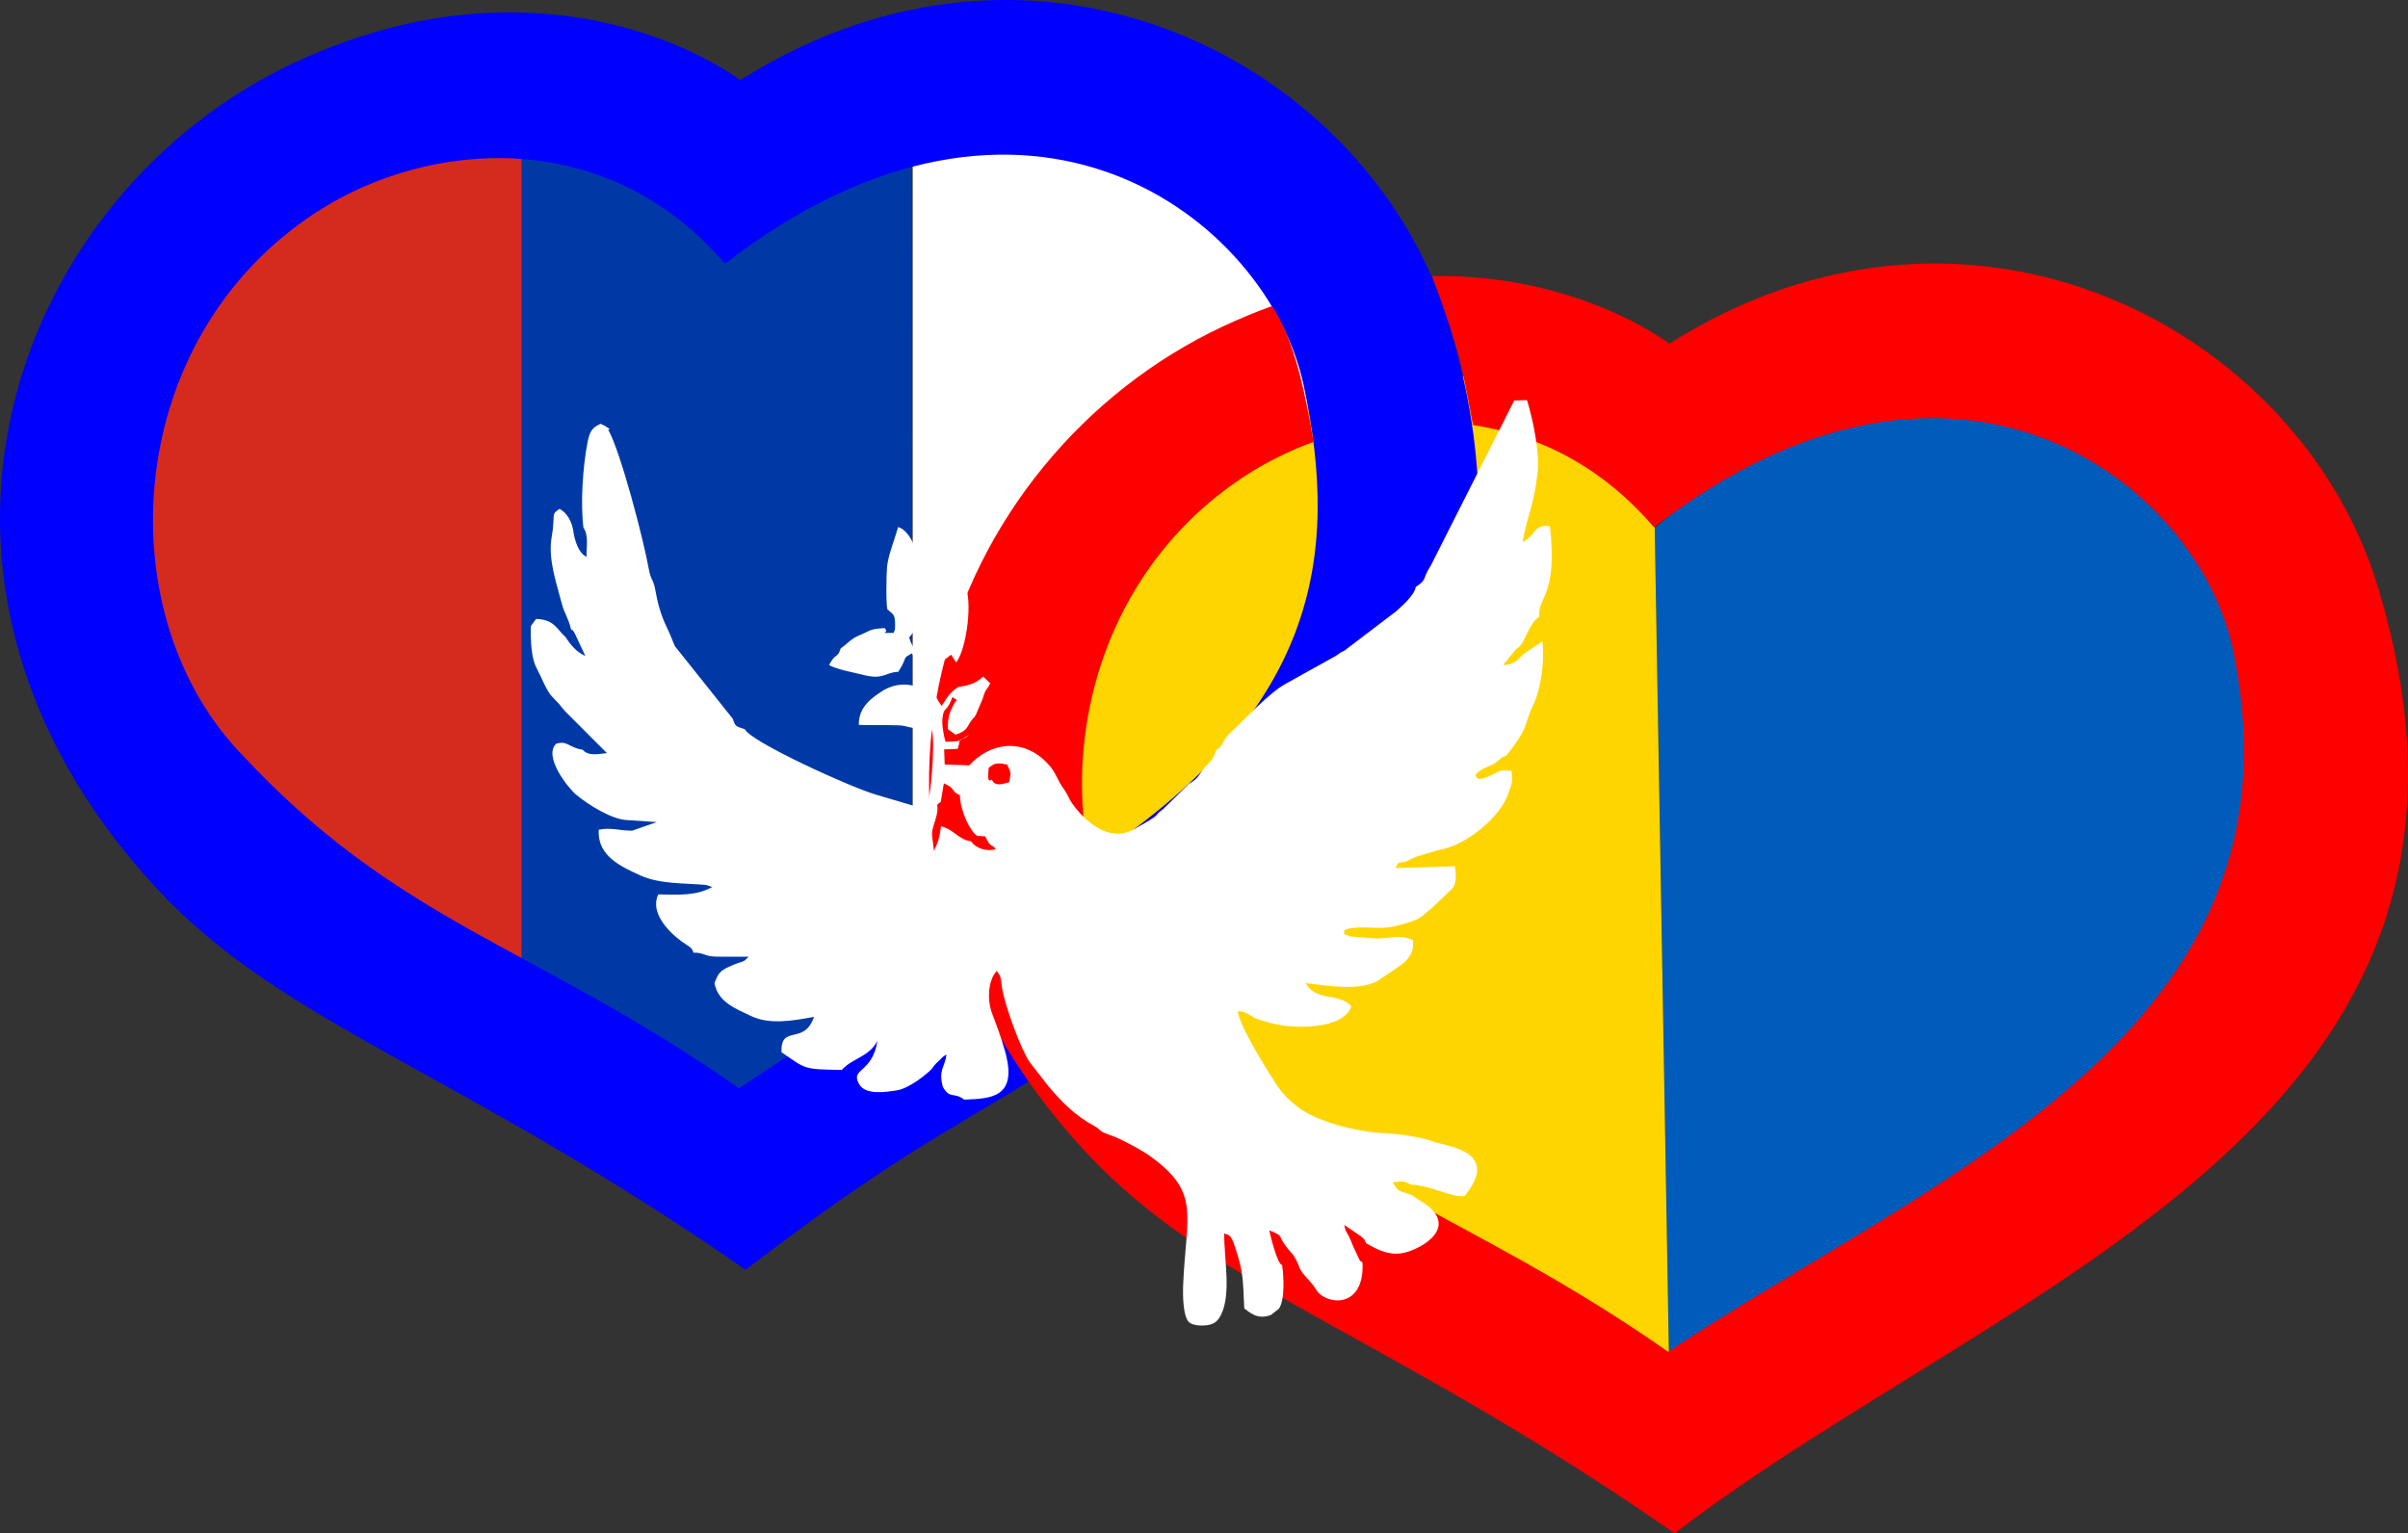<?xml version="1.0" encoding="UTF-8"?>
<!DOCTYPE svg PUBLIC "-//W3C//DTD SVG 1.1//EN" "http://www.w3.org/Graphics/SVG/1.1/DTD/svg11.dtd">
<!-- Creator: CorelDRAW Home & Student 2019 -->
<svg xmlns="http://www.w3.org/2000/svg" xml:space="preserve" width="121.98mm" height="77.693mm" version="1.1" style="shape-rendering:geometricPrecision; text-rendering:geometricPrecision; image-rendering:optimizeQuality; fill-rule:evenodd; clip-rule:evenodd"
viewBox="0 0 7457.04 4749.65"
 xmlns:xlink="http://www.w3.org/1999/xlink">
 <rect x="0" y="0" width="7457.04" height="4749.65" fill="#333333" stroke="none"/>
 <defs>
  <style type="text/css">
   <![CDATA[
    .fil7 {fill:none}
    .fil5 {fill:blue}
    .fil2 {fill:#0039A6}
    .fil0 {fill:#005BBB}
    .fil1 {fill:#D52B1E}
    .fil6 {fill:red}
    .fil4 {fill:#FFD500}
    .fil3 {fill:white}
   ]]>
  </style>
 </defs>
 <g id="Ebene_x0020_1">
  <g id="_1111720896">
   <g id="_1031395280">
    <polygon class="fil0" points="5124.27,1636.08 5168.13,4189.98 6143.68,3875.26 7015.81,3205.21 7185.98,2067.19 6824.37,1280.14 5739.52,1109.97 "/>
    <polygon class="fil1" points="410.32,785.88 1053.79,392.35 1615.63,392.35 1615.63,3216.14 381.89,2237.65 "/>
    <polygon class="fil2" points="1615.63,392.35 2820.94,392.35 2826.48,3210.82 2288.81,3370.99 1615.63,3216.14 "/>
    <polygon class="fil3" points="2826.48,392.35 3654.22,392.35 4212.6,924.14 4255.14,2211.07 2826.48,3210.82 "/>
    <polygon class="fil4" points="5078.91,1214 4261.15,1141.87 3155.03,1833.21 3357.11,3141.39 4372.64,3978.61 5168.13,4189.98 5124.27,1636.08 "/>
    <path class="fil5" d="M2292.81 248.07c927.56,-586.65 1949.8,-50.74 2193.62,752.48 220.15,725.25 94.85,1478.2 -906.7,2107.2 -132.26,-150.81 -154.91,-237.68 -208.73,-441.38 705.96,-458.51 780.2,-938.57 666.07,-1473.05 -109.35,-512.12 -853.93,-1100.34 -1792.11,-376.24 -364.57,-426.84 -915.83,-387.11 -1265.66,-159.54 -595.12,387.15 -649.12,1224.76 -244.63,1664.5 498.19,541.6 914.72,601.46 1554.14,1048.95 428.46,-284.63 515.61,-350.73 693.98,-450.69 38.94,150.81 105.96,274.09 219.46,419.6 -275.16,171.08 -436.44,243.27 -893.49,593.46 -884.18,-615.49 -1434.36,-760.1 -1824.37,-1182.07 -892.93,-966.12 -433.59,-2153.64 425.77,-2556.4 647.11,-303.27 1165.95,-99.41 1382.65,53.17l0 -0.01 0 0.01z"/>
    <path class="fil6" d="M4434.93 854.97c337.17,-4.9 597.22,112.49 734.85,209.39 927.56,-586.66 1949.81,-50.74 2193.62,752.48 506.13,1667.37 -1156.89,2150.72 -2177.67,2932.8 -884.18,-615.5 -1434.36,-760.1 -1824.37,-1182.07 -892.93,-966.13 -433.59,-2153.64 425.77,-2556.4 51.61,-24.18 101.24,-44.73 151.13,-62.75 70.3,98.64 106.86,284.07 129.44,420.48 -75.7,27.43 -146.99,62.99 -211.44,104.91 -595.12,387.15 -649.12,1224.75 -244.63,1664.5 498.19,541.6 914.72,601.47 1554.14,1048.96 817.9,-543.34 2002.14,-988.61 1748.26,-2177.67 -109.35,-512.12 -853.93,-1100.34 -1792.12,-376.24 -161.4,-188.98 -359.4,-286.5 -560.31,-316.76 -37.1,-189.26 -33.79,-206.42 -126.69,-461.65l0 0.01z"/>
    <g>
    </g>
    <path class="fil7" d="M4067.7 1368.94c31.53,264.35 4.74,505.25 -109.75,707.96 -135.56,240.03 -266.63,370.77 -583.13,587.03 -52.12,-289.59 -14,-535.2 96.02,-755.92 119.59,-239.93 307.84,-428.52 596.85,-539.07l0 -0.01z"/>
    <path class="fil7" d="M4067.7 1368.94c31.53,264.35 4.74,505.25 -109.75,707.96 -135.56,240.03 -266.63,370.77 -583.13,587.03 -52.12,-289.59 -14,-535.2 96.02,-755.92 119.59,-239.93 307.84,-428.52 596.85,-539.07l0 -0.01z"/>
    <path class="fil3" d="M2913.17 2484.11l9.81 -57.78c39,17.8 18.03,21.78 49.57,37.17 1.31,49.79 32.19,112.8 53.9,125.74l24.88 1.49c16.31,38.09 20.39,21.47 32.28,39.78 -27.3,8 -61.86,-2.4 -76.29,-24.28 -41.97,-6.64 -49.37,-35.02 -93.23,-46.74 -2.15,16.2 -6.44,41.67 -11.66,52.78 -22.7,48.25 -33.76,111.18 -42.37,125.85 -17.16,29.26 2.38,8.47 -25.71,21.1 2.69,-42.93 35.5,-92.81 44.91,-133.58 5.83,-25.24 4.08,-46.02 12.94,-71.97 24.62,-72.09 -3.36,-52.51 20.97,-69.56zm158.22 -68.59c-3.01,-2.93 -13.16,16.62 -10.77,-22.73 1.2,-19.72 0.13,-12.84 11.29,-21.68 11.78,-9.34 30.23,-6.15 46.92,-2.71 14.17,29.56 11.3,22.88 6.31,54.7 -6.03,1.5 -25.39,7.1 -31.37,6.55 -18.11,-1.7 -15.72,-6.44 -22.37,-14.12zm1312.96 -597.66c-3.8,25.05 -40.2,57.14 -60.2,75.2l-160.53 122.22c-21.25,10.64 -4.82,1.44 -22.62,13.49 -1.14,0.77 -2.77,1.95 -3.91,2.72l-156.25 86.94c-51.86,28.53 -132.93,116.6 -168.4,149.84 -9.33,8.75 -7.84,5.47 -16.49,17.95 -13.76,19.88 -12.13,27.03 -29.17,36.21 -13.46,37.2 -13.44,28.6 -36.02,54.81 -18.37,21.34 -18.51,34.27 -48.97,50.77l-78.79 77.35c-39.4,28.81 6.72,8.46 -91.81,63.61 -74.3,41.58 -149.35,-20.99 -191.91,-81.74 -10.42,-14.87 -11.62,-24.71 -23.43,-40.87 -23.45,-32.08 -24.71,-51.9 -49.13,-78.65 -77.59,-85.02 -181.32,-67.44 -245.08,2.98l-76.12 -2.56 -1.66 -46.9c60.38,-2.16 37.13,0.51 45.4,-13.36 3.4,-29.99 9.14,-8.44 31.28,-31.7 -38.46,24.01 -21.47,18.26 -72.17,21.75 -6.93,-21.2 -12.23,-55.5 -9.44,-75.84 4.9,-35.68 10.56,-9.85 31.05,-63.42 19.48,20.37 17.47,-10.56 -5.63,42.59 -7.68,17.66 -9.14,33.94 -9.27,57.14l24.05 17.27c37.79,-11.77 34.47,-24.3 50.18,-45.24 9.73,-12.95 5.18,-1.66 14.15,-19.41 0.74,-1.47 1.33,-3.53 2.05,-5.07l17.26 -40.72c11.16,-37.4 10.96,-22.01 23.77,-48.64l-21.89 -20.68c-22.88,21.49 -46.94,28.23 -76.28,31.83 -25.02,14.6 -36.88,34.27 -51.81,58.85 -14.91,-18.14 -24.22,-38.74 -31.07,-68.24l-4.9 -44.23c2.83,-1.4 6.14,-6.21 7.42,-3.97 1.11,1.97 4.77,-2.6 6.24,-2.96l50.69 -38.87c1.34,1.74 3.47,2.1 4.07,5.19l11.93 18.6c32.72,-40.64 52.38,-195.19 26.54,-239.74 -17.04,3.28 -46.63,33.62 -58.13,46.98l-46.18 55.76c-1.02,2.13 -2.19,4.77 -2.98,6.44 -25.77,54.09 -22.58,75.49 -42.76,96.41 -9.9,-16.2 -15.24,-20.36 -21.95,-43.2l58.51 -71.55c-13.85,-57.83 11.74,-90.78 -19.72,-156.82 -18.17,-38.16 -31.43,-100.04 -72.86,-113.89 -10.75,38.7 -30.23,85.12 -34.35,122.43 -1.99,18 -4.93,140.79 3.59,134.79 16.51,15.3 22.96,12.23 20.94,58.38 -0.04,1.05 -1.45,6.93 -1.53,5.76 -0.1,-1.4 -1.5,4.5 -2.4,6.69 -54.51,0 -9.95,3.04 -28.32,-14.94 -48.8,3.23 -40.18,6.79 -76.95,21.89 -27.11,11.13 -39.24,27.27 -59.49,41.78 -8.65,30.81 -14.29,11.1 -35.45,50.57 19.86,13.22 80.86,24.2 105.39,30.65 63.82,16.76 69.52,-8.65 109.15,-9.41 2.36,-3.96 9.92,-16.68 10.53,-17.91 17.56,-34.63 3.83,-22.52 31.57,-39.45 9.46,14.7 14.93,30.05 27.12,51.56 11.98,21.15 17.45,37.83 18.16,64.06 -43.43,-21.19 -82.89,-27.48 -130.03,-3.06 -40.57,25.26 -80.71,53.77 -79.78,109.2 41.12,1.66 82.06,-0.23 122.73,1.37 30.08,1.19 21.92,8.49 103.33,14.29 11.43,41.98 -3.78,215.16 -16.63,246.63l-155.98 -46.11c-78.75,-22.66 -387.8,-163.59 -406.4,-202.74 -26.88,-9.25 -29.33,-7 -37.02,-32.03l-179.86 -225.63c-8.32,-19.45 -13.62,-34.9 -23.78,-55.79 -19,-39.08 -29.28,-75.88 -36.94,-119.44 -5.81,-33.05 -13.38,-26.88 -19.81,-63.24 -15.74,-89.12 -87.54,-365.06 -125.75,-431.72l4.95 -1.96c-14.64,-9.92 -13.6,-9.18 -28.32,-16.34 -26.18,11.8 -34.08,22.92 -41,59.43 -14.31,75.46 -21.81,186.81 -12.3,262.27 16.84,24.25 9.11,58.44 9.41,90.32 -24.19,-11.51 -36.93,-49.64 -41.16,-82.02 -3.68,-25.27 -19.29,-55.53 -42.57,-66.37 -19.16,13.99 -17.11,10.8 -18.85,43.67 -1.23,23.08 -3.78,32.23 -6.33,51.11 -8.94,66.2 16.93,137.76 32.38,198.13 7.98,31.21 20.65,45.07 28.46,79.27 11.88,11.19 2.26,-2.93 11.98,13.88l32.64 69.48c-26.96,-11.63 -46.05,-34.25 -61.25,-58.41 -27.55,-24.62 -34.73,-54.46 -91.17,-56.24l-16.3 22.03c-1.33,43.12 1.19,99.54 16.95,128.58 13.28,24.45 32.45,73.93 47.7,88.85l23.29 24.54c4.49,6.3 11.3,14.31 18.84,22.78l128.69 128.84c-28.74,2.92 -57.17,9.98 -75.32,-10.64 -39.96,-4.98 -47.63,-29.83 -81.96,-18.26 -40.37,39.33 36.91,136.76 61.91,157.61 37.56,31.33 110.71,77.02 157.53,78.68l92.26 6.3 -76.04 26.45c-40.6,0.44 -63.2,-10.74 -103.6,-2.96 -5.65,80.97 69.13,114.58 128.22,141.44 61.54,27.98 138.14,23.57 204.18,29.75l19.05 6.36c-49.32,27.33 -100.97,24.3 -167.21,22.91 -26.34,55.39 29.88,114.48 72.03,145.42 21.7,15.93 34.05,18.75 36.61,35.1 32.09,-0.91 34.51,11.1 67.07,12.11 33.92,1.05 69.95,0.21 104.13,0.33 -21.58,22.96 -13.53,9.16 -62.65,32.01 -27.19,12.65 -32.76,22.72 -42.98,49.92 10.79,59.18 65.2,78.97 113.08,101.8 57.8,27.56 128.89,14.92 195.09,2.57 -30.72,90.13 -103.52,21.64 -100.8,109.47 76.88,53.02 66.01,53.01 186.81,55.03 31.49,-36 84.01,-39.66 110.34,-89.95 -16.08,101.07 -84.5,84.22 -57.34,133.16 20.28,36.55 85.07,25.01 120.08,19.65 38.5,-7.96 87.97,-48.21 106.16,-66.66 6.48,-8.96 4.23,-7.12 11.46,-14.89 4.54,-4.88 6.32,-5.91 11.19,-10.64 8.29,-8.05 10.27,-11.94 22.12,-18.3 -4.73,40.05 -26.02,47.58 -10.83,100.94 22.86,38.06 32.38,14.02 65.96,38.64 84.43,-3.01 166.99,-6.47 126.08,-150.94 -11.71,-41.33 -24.55,-75.6 -39.93,-116.34 -15.31,-40.52 -13.09,-101.82 14.57,-131.41 14,19.38 11.27,16.79 15.92,49.69 8.06,57.06 61.03,198.99 86.67,233.8l58.88 75.43c45.22,53.42 84.29,90.62 140.17,121.27 22.54,12.36 11.28,13.49 37.92,24.14 19.81,7.92 27.5,9.37 46.68,19.07 25.88,13.08 61.51,31.07 86.45,48.83 159.9,113.84 113.65,180.45 104.53,401.59 -1.23,29.91 -0.59,96.36 17.86,113.89 11.13,10.58 36.78,12.45 57.77,9.46 22.07,-3.15 32.82,-14.34 41.36,-31.35 32.55,-64.85 9.95,-171.45 9.92,-253.13 13.16,8.83 18.49,-5.23 35.24,46.73 24.56,76.2 22.5,91.88 27.16,186.22 14.26,9.44 39.49,37.29 82.77,19.95 0.19,-0.07 23.68,-18.3 24.21,-19.01 19.06,-25.55 15.5,-100.01 10.11,-135.82 -14.22,-0.08 -36.15,-90.92 -39.82,-107.08 45.78,17.78 26.23,15.22 51.06,48.49 17.83,23.89 24.13,22.58 39.55,58.9 5.64,22.24 28.04,40.74 41.82,58.1 0.62,0.78 8.55,11.49 8.65,11.64l8.39 12.64c35.08,42.99 145.47,49.45 139.47,-88.92 -1.73,-1.63 -4.4,-6.23 -5.15,-4.94 -0.72,1.23 -3.65,-3.65 -4.56,-5.11l-20.38 -43.89c-19.39,-50.55 -20.58,-32.54 -26.29,-63.63l52.7 35.97c14.71,13.53 6.14,5.8 14.49,20.28 33.54,19.34 74.86,43.59 127.43,27.34 66.44,-20.55 161.88,-89.26 35.72,-161.51 -14.12,-8.08 -12.82,-11.54 -28.89,-17.47 -34.32,-11.31 -35.13,-7.34 -51.44,-37.07 28.57,-1.93 34.19,-6.4 55.33,7.48 64.39,2.44 121.66,39.29 166.33,35.98 119.28,-144.23 -66.68,-156.09 -95.62,-168.97 -29.87,-13.28 -111.93,-24.88 -146.86,-26.02 -75.88,-2.49 -193.92,-29.34 -259.66,-71.82 -32.53,-21.02 -62.41,-51.38 -83.82,-84.94 -26.16,-41.01 -111.58,-176.62 -115.67,-222.04 17.2,1.78 22.08,3.5 39.98,13.98 20.55,12.01 14.48,8.64 40.61,17.23 97.57,32.08 252.35,22.32 270.97,-46.61 -44.73,-43.44 -108.36,-13.06 -141.5,-70.73 76.64,8.31 158.56,23.8 221.27,-5.8l72.51 -49.27c23.21,-18.66 42.24,-35.15 38.77,-78.31 -43.11,-18.39 -62.27,-5.83 -111.97,-5.02l-82.55 -6.58c-32.69,-11.57 -12.02,-4.51 -19.59,-18.28 32.13,-16.95 94.22,-5.14 130.9,-8.79 27.78,-2.77 84.79,-18.41 103.3,-29.88 10.99,-6.8 24.52,-20.58 35.45,-27.96l68.96 -66.23c9.97,-19.2 8.88,-39.34 5.58,-65.98l-184.88 5.33c16.05,-29.39 14.2,-9.43 43.66,-25.05 25.38,-13.47 21.92,-9.53 50.24,-18.79 19.58,-6.41 37.57,-11.11 56.59,-15.57 76.49,-17.94 171.95,-98.96 197.78,-166.07 10.88,-34.5 16.56,-35.04 11.49,-75.63 -34.12,-2.05 -27.11,-4.03 -52.71,8.76 -64.62,32.3 -53.77,6.88 -59.22,3.7 17.49,-18.87 31.75,-21.68 49.08,-30.06 18.09,-8.75 4.09,-0.35 20.56,-12.93 19.4,-14.81 0.87,-5.45 25.86,-16.22 12.51,-15.06 34.74,-43.92 47.77,-67.18 15.39,-27.49 20.27,-58.05 34.39,-86.53 26.85,-54.16 36.94,-139.77 30.03,-200.56l-59.14 39.59c-18.54,21.3 -35.2,34.47 -62.32,33.44l39.35 -48.44c32.7,-18.03 29.59,-67.54 72.83,-101.72 -7.83,-58.47 57.73,-60.66 32.54,-279.84 -52.32,-5.83 -39.63,26.23 -84.68,49.54 16.93,-92.12 34.18,-108.27 46.5,-214.69 6.87,-59.42 -12.88,-161.51 -32.77,-225.07l-39.55 1.15 -258.38 511.44c-28.39,43.42 -9.67,42.3 -46.47,65.77z"/>
   </g>
  </g>
 </g>
</svg>

